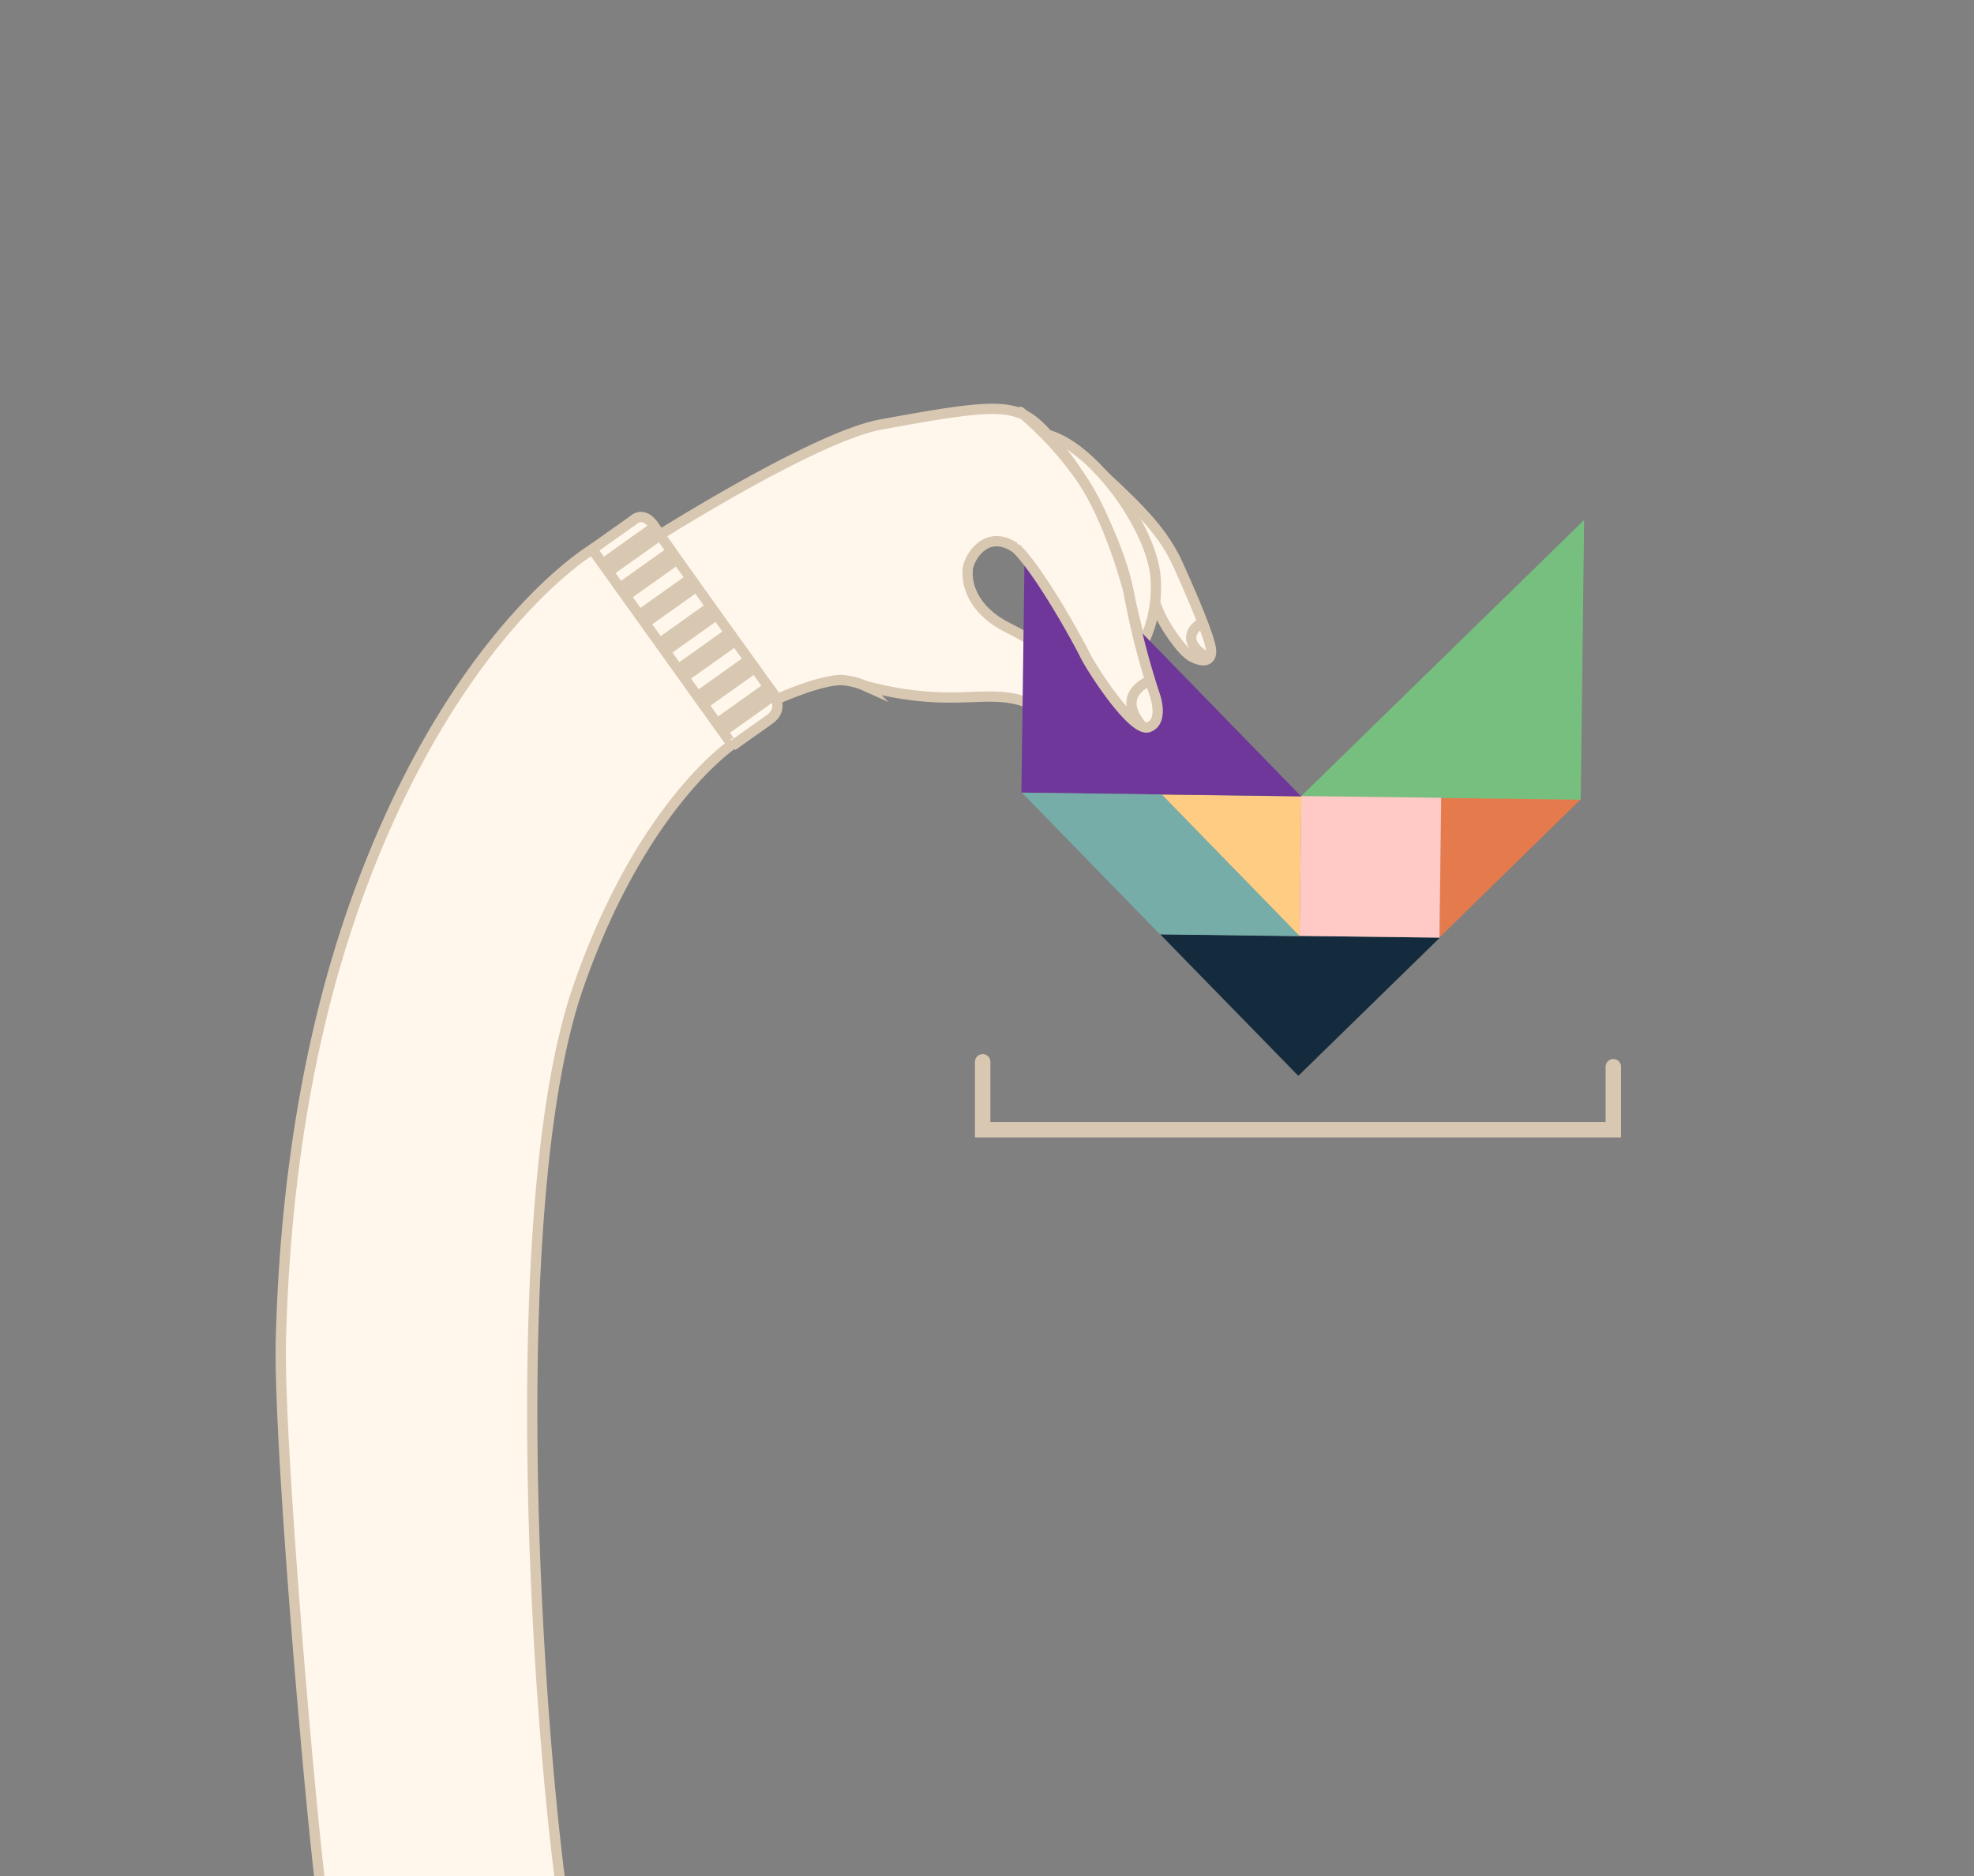 <svg id="Lager_1" data-name="Lager 1" xmlns="http://www.w3.org/2000/svg" viewBox="0 0 384 365"><rect x="0" y="0" width="384" height="365" fill="#808080" stroke="none"/><defs><style>.cls-1{fill:#fff7ec;}.cls-1,.cls-10,.cls-11,.cls-12,.cls-2{stroke:#d8c8b2;stroke-miterlimit:10;}.cls-1,.cls-10,.cls-2{stroke-linecap:round;}.cls-1,.cls-11,.cls-12,.cls-2{stroke-width:2px;}.cls-10,.cls-2{fill:none;}.cls-3{fill:#e57b4c;}.cls-4{fill:#ffcc83;}.cls-5{fill:#6e3799;}.cls-6{fill:#77bf7f;}.cls-7{fill:#142b3d;}.cls-8{fill:#76ada8;}.cls-9{fill:#ffcac5;}.cls-10{stroke-width:3px;}.cls-11{fill:#fff7eb;}.cls-12{fill:#d8c8b2;}</style></defs><path class="cls-1" d="M207.43,88.11s16.46,26.71,17.66,30.1,4.84,8.5,6.68,9.51,3.85,1.22,3.83-1.06-3.91-11.21-6.4-16.73c-2.79-6.2-7.07-10.57-14.67-17.61"/><path class="cls-1" d="M220.75,128a24.9,24.9,0,0,0,4.07-15.24c-.4-9.37-11.83-25.67-21-28.16a54.38,54.38,0,0,0-18.69-1.26"/><path class="cls-1" d="M188.24,111.23s-.76,6.5,7.69,10.82,17.93,10.36,19.16,14.42-1.4,7.42-13,1.23c-9.17-4.91-14.83.75-33.81-4.27a13.2,13.2,0,0,0-4.73-1.14c-7.14.22-22.31,8.52-22.31,8.52l-29.64-9.87,14-25.17S158.09,85,171.33,82.59c27.29-5,27.25-4.25,35.27,5.28,5.6,6.65,11.26,19.1,12.72,26.21,2,10,5.56,21.51,5.56,21.51s1.77,5.07-1.29,6.12-10.32-9.3-11.1-11.87-8.27-18.34-14.59-23S188,109.31,188.24,111.23Z"/><path class="cls-2" d="M233.19,121.55s-3.78,2.52.79,5.81"/><polygon class="cls-3" points="280.33 155.15 280.03 182.36 307.54 155.45 280.33 155.15"/><polygon class="cls-4" points="253.16 154.94 252.8 182.14 225.95 154.58 253.16 154.94"/><polygon class="cls-5" points="198.69 154.18 199.42 99.77 253.1 154.91 198.69 154.18"/><polygon class="cls-6" points="307.5 155.57 253.09 154.91 308.16 101.16 307.5 155.57"/><polygon class="cls-7" points="252.56 209.29 280.09 182.41 225.68 181.75 252.56 209.29"/><polygon class="cls-8" points="226 154.56 198.79 154.2 225.64 181.77 252.84 182.13 226 154.56"/><rect class="cls-9" x="252.98" y="155.04" width="27.21" height="27.21" transform="translate(531.09 340.52) rotate(-179.3)"/><polyline class="cls-10" points="313.84 207.52 313.84 219.78 191.16 219.78 191.16 206.56"/><path class="cls-11" d="M115.21,106.85l8-5.66s2-2.13,4.29,1.51,22.82,32.06,22.82,32.06,2.42,3-.58,5.16l-7.29,5.18"/><rect class="cls-12" x="117" y="105.91" width="11.7" height="1.93" transform="translate(-39.21 90.98) rotate(-35.42)"/><rect class="cls-12" x="120.05" y="110.82" width="11.7" height="1.93" transform="translate(-41.48 93.65) rotate(-35.42)"/><rect class="cls-12" x="123.77" y="116" width="12.05" height="1.93" transform="translate(-43.77 96.88) rotate(-35.42)"/><rect class="cls-12" x="127.72" y="121.61" width="11.7" height="1.93" transform="translate(-46.34 100.28) rotate(-35.48)"/><rect class="cls-12" x="131.33" y="126.68" width="11.7" height="1.93" transform="translate(-48.59 103.13) rotate(-35.42)"/><rect class="cls-12" x="135.09" y="131.97" width="11.7" height="1.93" transform="translate(-50.96 106.28) rotate(-35.42)"/><rect class="cls-12" x="138.82" y="137.15" width="12.05" height="1.93" transform="translate(-53.24 109.51) rotate(-35.42)"/><path class="cls-11" d="M62.11,365.06C59.7,344,54.17,279.54,54.64,260.69c.86-33.61,6.3-63.78,16.19-89.68,17.64-46.24,41.47-62.32,44.38-64.16l27,37.73a.34.34,0,0,0,.45.07c-.73.5-18,12.36-30.13,47.23-13.7,39.26-9.07,130.49-3.63,173.63"/><path class="cls-1" d="M197.9,106.88c4.95,5.12,12.26,18.67,13.18,20.59,1.16,2.41,9.25,15.06,12.32,14s1.29-6.12,1.29-6.12A147.46,147.46,0,0,1,219.51,115s-3.78-14.79-9.83-22.86a65,65,0,0,0-11.18-12"/><path class="cls-2" d="M223.53,132.51s-6.48,2.43-1.62,8.45"/></svg>